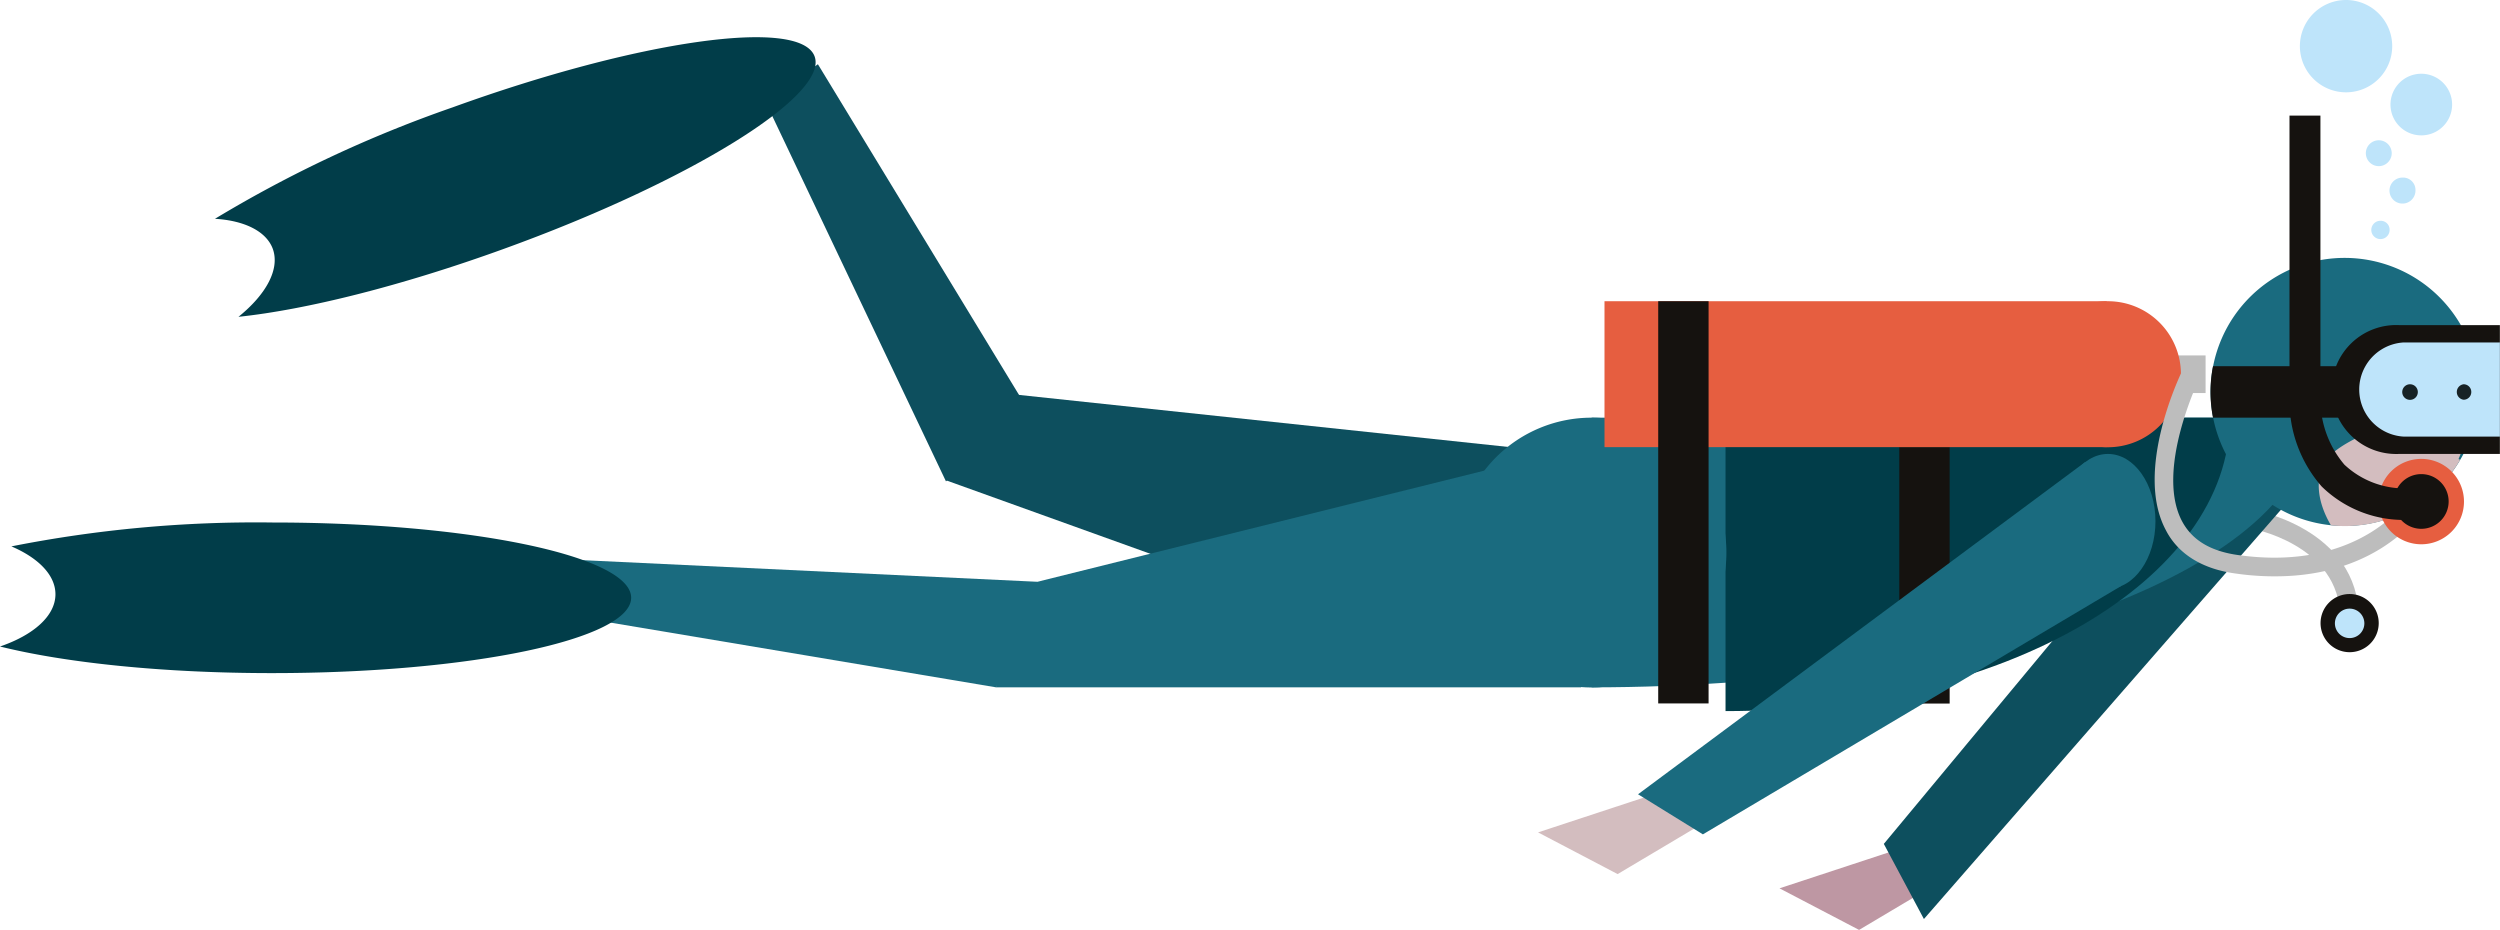 <svg xmlns="http://www.w3.org/2000/svg" viewBox="0 0 202.01 75.14"><defs><style>.cls-1{fill:#d3bdbf;}.cls-2{fill:#be97a3;}.cls-3{fill:#bdbdbd;}.cls-4{fill:#0d4f5e;}.cls-5{fill:#1a6b7f;}.cls-6{fill:#013d49;}.cls-7{fill:#15120f;}.cls-8{fill:#e65e40;}.cls-9{fill:#bee4fa;}.cls-10{fill:#172225;}</style></defs><title>Busejador</title><g id="Capa_2" data-name="Capa 2"><g id="Capa_1-2" data-name="Capa 1"><path class="cls-1" d="M134.49,63.9l-10.21,3.36,6.43,3.37,7.35-4.37Z"/><path class="cls-2" d="M154,68.42l-10.21,3.36,6.43,3.36,7.35-4.37Z"/><path class="cls-3" d="M190.61,50h-1.5c0-6.1-7.35-7.33-7.42-7.34l.23-1.48c.09,0,8.69,1.45,8.69,8.82"/><rect class="cls-3" x="173.23" y="28.72" width="4.99" height="3.04"/><polygon class="cls-4" points="175.72 39.91 152.22 68.19 155.46 74.26 186.42 38.77 179.34 38.64 175.72 39.91"/><polygon class="cls-4" points="120.92 54.81 76.44 38.81 79.04 31.56 125.77 36.53 120.92 54.81"/><polygon class="cls-4" points="66.09 5.19 61.82 8.15 76.44 38.9 82.34 31.91 66.09 5.19"/><path class="cls-5" d="M128.61,55.54c32.1,0,58.12-9.75,58.12-21.79H128.61Z"/><path class="cls-6" d="M139.43,57.46c22.51,0,40.75-10.61,40.75-23.71H139.43Z"/><rect class="cls-7" x="153.47" y="36.13" width="4.07" height="20.72"/><path class="cls-5" d="M139.5,44.65a10.9,10.9,0,1,1-10.89-10.9,10.89,10.89,0,0,1,10.89,10.9"/><polygon class="cls-5" points="127.76 55.54 80.49 55.54 80.49 47.84 119.97 38.02 127.76 55.54"/><polygon class="cls-5" points="47 45.26 49.03 50.26 80.49 55.54 83.82 47.01 47 45.26"/><path class="cls-6" d="M22,42.22A101.58,101.58,0,0,0,.92,44.15c2.18.93,3.56,2.32,3.56,3.87,0,1.75-1.78,3.3-4.48,4.22,5.31,1.32,13.2,2.15,22,2.15C38,54.39,51,51.66,51,48.3S38,42.22,22,42.22"/><path class="cls-6" d="M36.56,8.68a101.64,101.64,0,0,0-19.19,9c2.37.14,4.14,1,4.67,2.42.6,1.65-.55,3.71-2.77,5.5,5.43-.57,13.14-2.48,21.44-5.49C55.72,14.68,67,7.71,65.82,4.55S51.58,3.24,36.56,8.68"/><path class="cls-5" d="M174.17,42.12c0,3-1.72,5.45-3.84,5.45s-3.84-2.44-3.84-5.45,1.72-5.44,3.84-5.44,3.84,2.44,3.84,5.44"/><rect class="cls-8" x="129.65" y="24.34" width="40.58" height="11.79"/><path class="cls-8" d="M176.23,30.23a5.9,5.9,0,1,1-5.89-5.89,5.9,5.9,0,0,1,5.89,5.89"/><polygon class="cls-5" points="171.4 47.35 137.6 67.42 132.36 64.18 168.47 37.35 170.27 43.95 171.4 47.35"/><rect class="cls-7" x="133.99" y="24.34" width="4.07" height="32.5"/><path class="cls-5" d="M199.53,27.69a10.83,10.83,0,1,1-14.06-6.09,10.83,10.83,0,0,1,14.06,6.09"/><path class="cls-1" d="M198.67,37.06c2.73-6-9.24-2.43-10.82.28-.82,1.43-.57,3.29.5,5.11a10.78,10.78,0,0,0,10.45-5.31s-.16,0-.13-.08"/><path class="cls-7" d="M189.46,29.59H178.82a10.79,10.79,0,0,0,0,4.16h10.62Z"/><path class="cls-7" d="M193.85,26.27a5.21,5.21,0,1,0,0,10.41H202V26.27Z"/><path class="cls-9" d="M194.25,27.67a3.81,3.81,0,0,0,0,7.61H202V27.67Z"/><path class="cls-3" d="M183.82,46.57a21.68,21.68,0,0,1-3.12-.22C178,46,176,44.79,175,42.82c-2.57-4.83,1.2-12.59,1.36-12.92l1.35.67c0,.07-3.59,7.4-1.39,11.55.82,1.54,2.33,2.44,4.6,2.74,10,1.37,13.74-4.66,13.78-4.72l1.29.76c-.15.26-3.47,5.67-12.15,5.67"/><path class="cls-8" d="M199.1,40.52a3.45,3.45,0,1,1-3.45-3.44,3.45,3.45,0,0,1,3.45,3.44"/><path class="cls-7" d="M197.86,40.52a2.21,2.21,0,1,1-2.21-2.21,2.21,2.21,0,0,1,2.21,2.21"/><path class="cls-7" d="M194.74,42a9.49,9.49,0,0,1-7.14-2.69A10.54,10.54,0,0,1,185,32.14V9.34h2.5V32.2a8.15,8.15,0,0,0,1.94,5.35,7.1,7.1,0,0,0,5.32,1.9Z"/><path class="cls-7" d="M192.21,50.37A2.35,2.35,0,1,1,189.86,48a2.35,2.35,0,0,1,2.35,2.35"/><path class="cls-9" d="M191.05,50.37a1.19,1.19,0,1,1-1.19-1.19,1.19,1.19,0,0,1,1.19,1.19"/><path class="cls-9" d="M193.26,12.38a1,1,0,1,1-2.09,0,1,1,0,0,1,2.09,0"/><path class="cls-9" d="M195.18,15.4a1.05,1.05,0,1,1-1.05-1.05,1,1,0,0,1,1.05,1.05"/><path class="cls-9" d="M193.09,18.58a.74.74,0,1,1-.73-.74.72.72,0,0,1,.73.74"/><path class="cls-9" d="M198.1,8a2.49,2.49,0,1,1-2.9-2,2.49,2.49,0,0,1,2.9,2"/><path class="cls-9" d="M193.3,3.73A3.73,3.73,0,1,1,189.57,0a3.73,3.73,0,0,1,3.73,3.73"/><path class="cls-10" d="M195.37,31.67a.63.63,0,1,1-.63-.62.63.63,0,0,1,.63.62"/><path class="cls-10" d="M199.69,31.67a.62.62,0,0,1-.62.63.63.63,0,0,1,0-1.25.62.62,0,0,1,.62.62"/></g></g></svg>